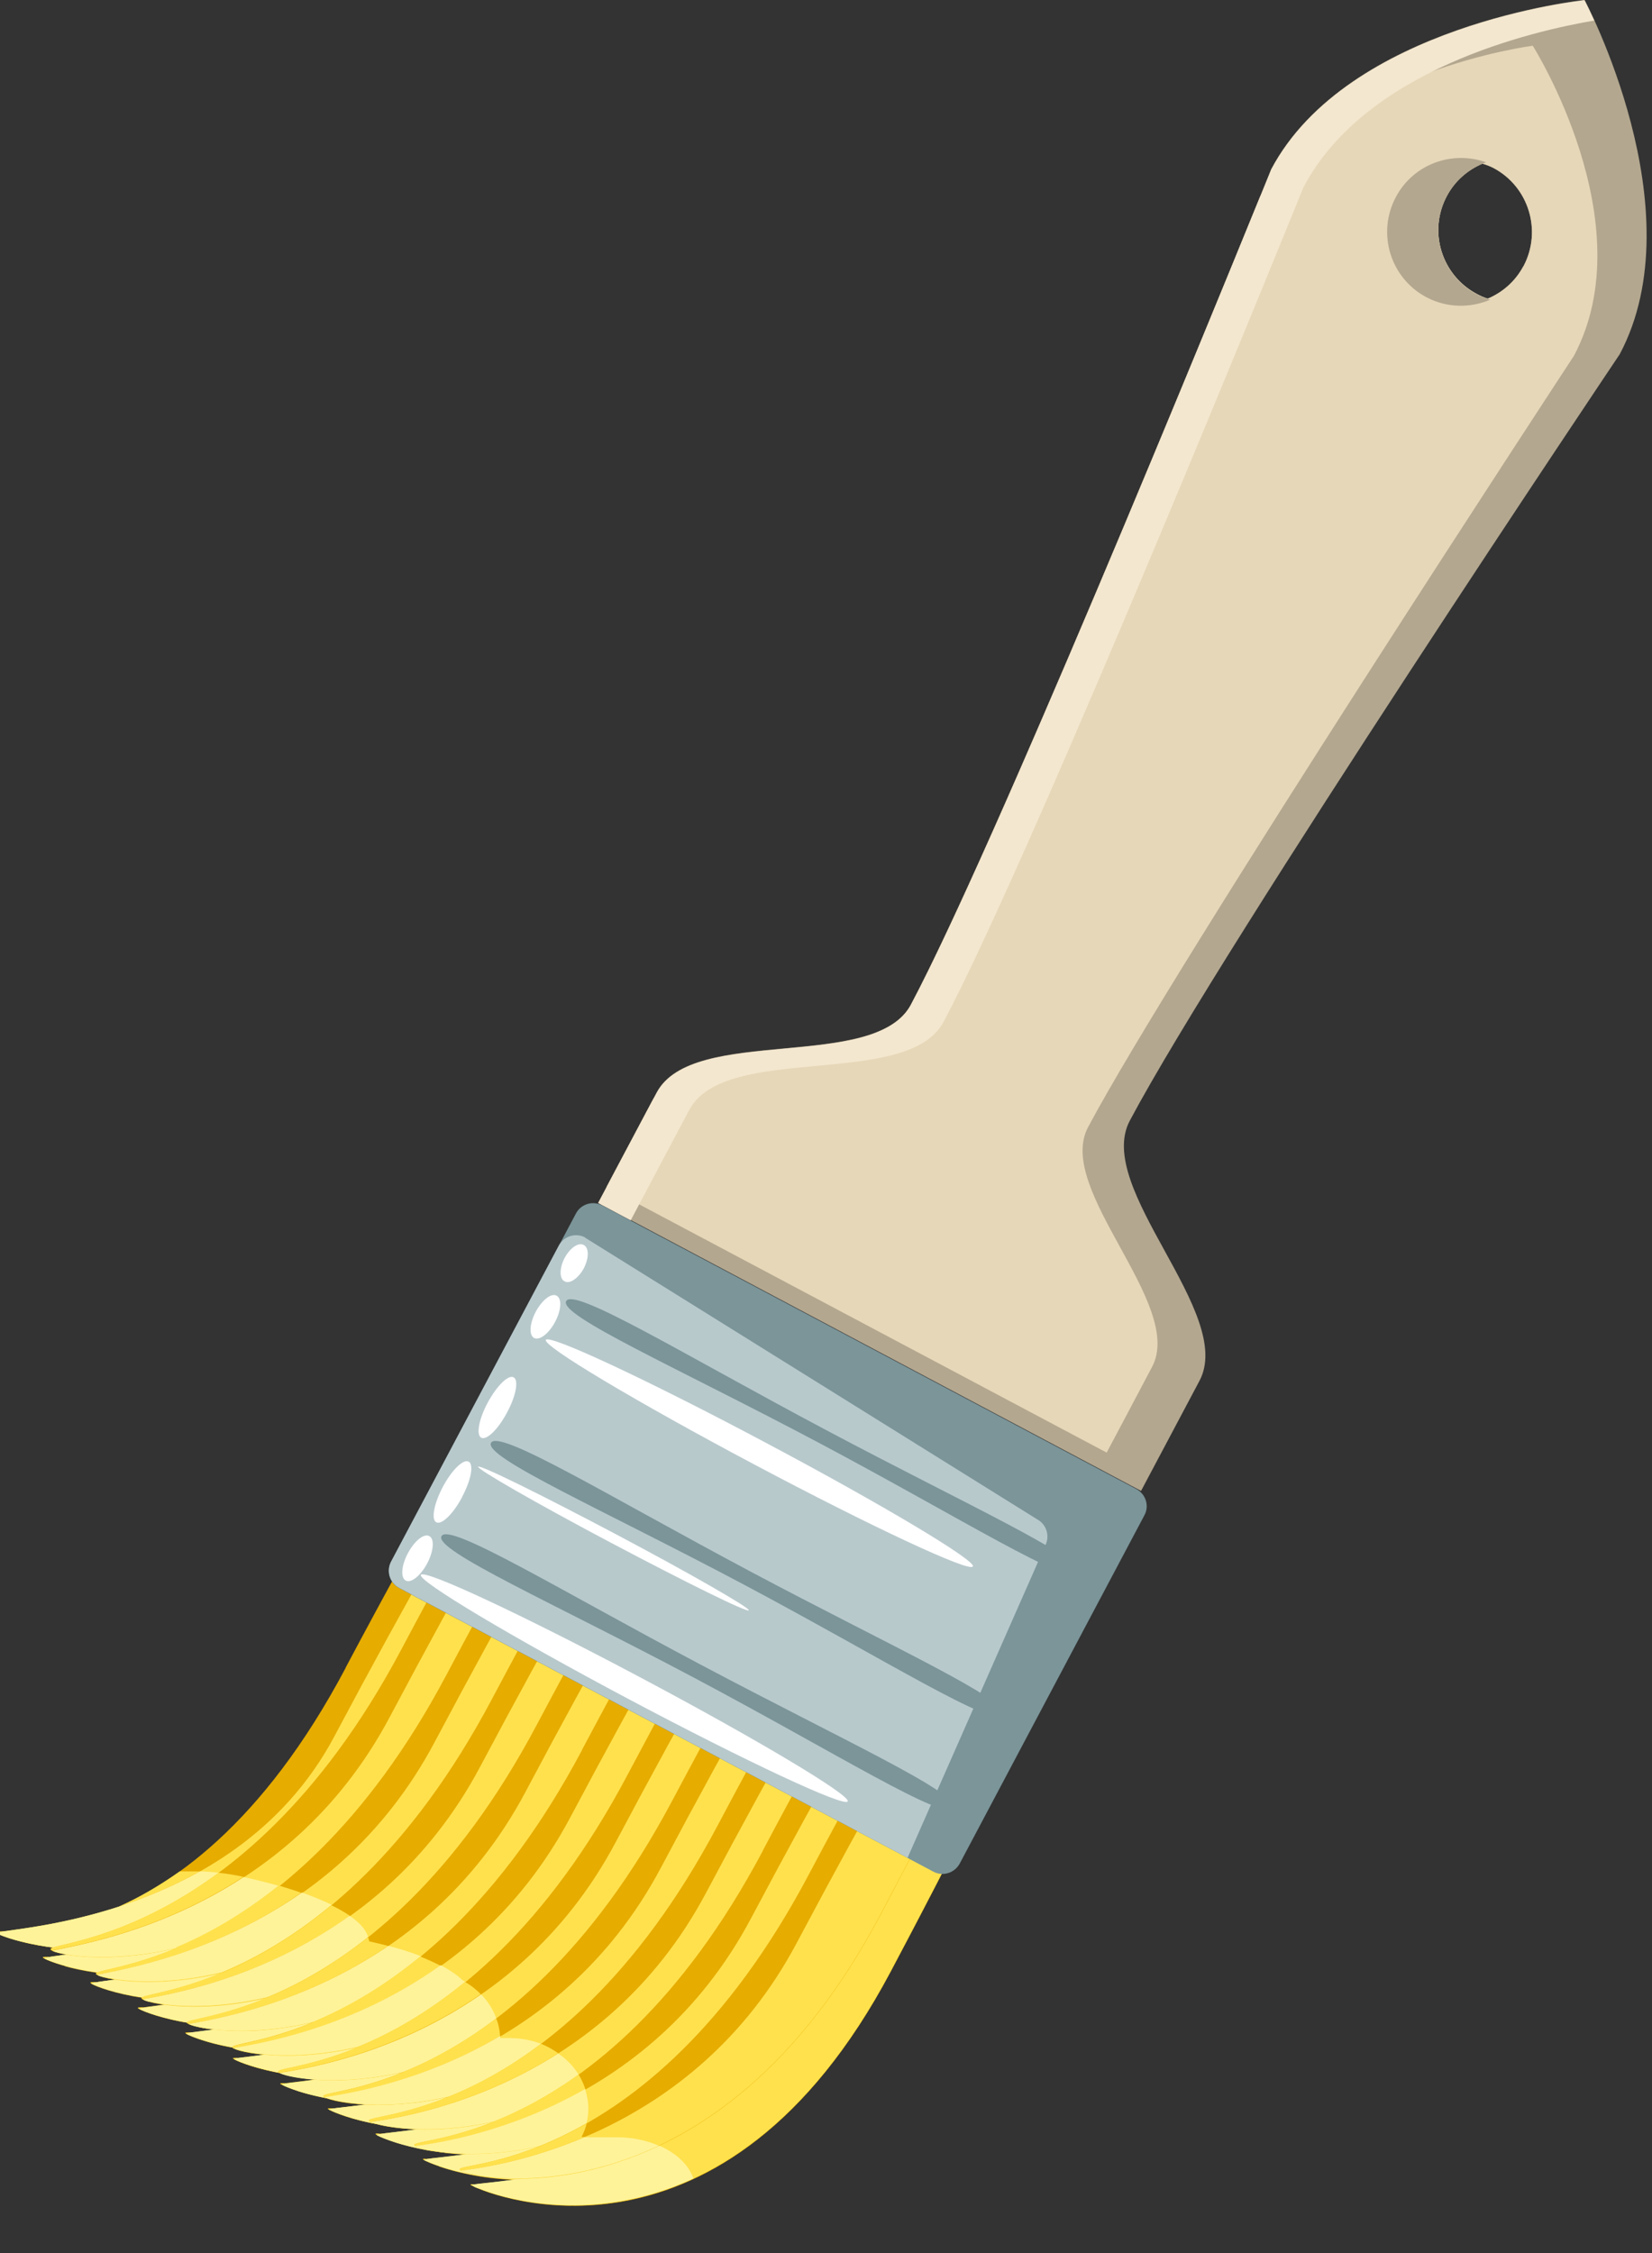 <svg width="55" height="75" viewBox="0 0 55 75" fill="none" xmlns="http://www.w3.org/2000/svg">
<rect x="0" y="0" width="55" height="75" fill="#333333" stroke="none"/>
<g clip-path="url(#clip0_309_3517)">
<path d="M11.504 55.528C5.974 65.957 -0.802 63.99 -0.107 64.351C0.588 64.721 8.455 67.338 13.994 56.908C19.525 46.479 21.428 41.544 20.734 41.174C20.039 40.804 17.044 45.099 11.504 55.519V55.528Z" fill="#E6AC00"/>
<path d="M21.132 41.581C20.383 41.517 15.872 48.87 11.136 57.793C7.716 64.234 -0.467 64.171 -0.106 64.361C0.58 64.722 8.474 67.302 13.986 56.909C18.173 49.032 21.285 42.383 21.132 41.581Z" fill="#FFE14D"/>
<path d="M13.074 56.404C7.544 66.834 0.786 64.831 1.481 65.201C2.176 65.571 10.025 68.223 15.564 57.785C21.104 47.355 23.016 42.385 22.322 42.024C21.627 41.654 18.614 45.975 13.074 56.404Z" fill="#E6AC00"/>
<path d="M22.718 42.421C21.97 42.358 17.441 49.747 12.713 58.66C9.294 65.102 1.129 65.003 1.49 65.201C2.176 65.562 10.052 68.179 15.564 57.785C19.75 49.9 22.881 43.233 22.718 42.421Z" fill="#FFE14D"/>
<path d="M14.634 57.269C9.095 67.699 2.365 65.66 3.059 66.039C3.754 66.409 11.585 69.097 17.125 58.659C22.664 48.221 24.595 43.231 23.9 42.861C23.205 42.492 20.174 46.84 14.634 57.269Z" fill="#E6AC00"/>
<path d="M24.298 43.259C23.549 43.196 18.993 50.63 14.266 59.535C10.855 65.967 2.7 65.85 3.06 66.039C3.746 66.4 11.595 69.053 17.116 58.66C21.303 50.774 24.442 44.071 24.289 43.259H24.298Z" fill="#FFE14D"/>
<path d="M16.204 58.146C10.665 68.584 3.953 66.509 4.638 66.879C5.333 67.249 13.146 69.974 18.685 59.535C24.225 49.097 26.174 44.072 25.479 43.711C24.784 43.341 21.744 47.717 16.204 58.155V58.146Z" fill="#E6AC00"/>
<path d="M25.877 44.099C25.128 44.036 20.563 51.506 15.836 60.402C12.426 66.825 4.279 66.681 4.649 66.879C5.344 67.249 13.175 69.929 18.687 59.526C22.873 51.641 26.031 44.911 25.877 44.099Z" fill="#FFE14D"/>
<path d="M17.764 59.011C12.224 69.45 5.521 67.338 6.216 67.708C6.911 68.078 14.705 70.839 20.245 60.392C25.793 49.944 27.751 44.901 27.056 44.531C26.362 44.161 23.303 48.564 17.764 59.002V59.011Z" fill="#E6AC00"/>
<path d="M27.462 44.938C26.713 44.884 22.121 52.381 17.403 61.276C13.992 67.7 5.864 67.519 6.225 67.718C6.919 68.088 14.723 70.803 20.244 60.401C24.431 52.507 27.606 45.75 27.453 44.938H27.462Z" fill="#FFE14D"/>
<path d="M19.336 59.887C13.796 70.325 7.111 68.187 7.806 68.557C8.501 68.927 16.277 71.724 21.826 61.276C27.365 50.829 29.341 45.75 28.655 45.38C27.961 45.01 24.884 49.449 19.345 59.887H19.336Z" fill="#E6AC00"/>
<path d="M29.043 45.786C28.294 45.732 23.684 53.266 18.974 62.152C15.564 68.576 7.454 68.368 7.814 68.558C8.509 68.927 16.295 71.679 21.825 61.277C26.012 53.383 29.196 46.598 29.043 45.786Z" fill="#FFE14D"/>
<path d="M20.894 60.762C15.355 71.209 8.687 69.026 9.382 69.395C10.077 69.765 17.836 72.598 23.384 62.142C28.933 51.695 30.917 46.588 30.223 46.218C29.528 45.849 26.442 50.314 20.894 60.762Z" fill="#E6AC00"/>
<path d="M30.627 46.625C29.869 46.562 25.241 54.15 20.532 63.018C17.131 69.433 9.029 69.207 9.399 69.396C10.094 69.766 17.861 72.554 23.392 62.143C27.578 54.249 30.781 47.437 30.636 46.616L30.627 46.625Z" fill="#FFE14D"/>
<path d="M22.454 61.629C16.906 72.076 10.266 69.866 10.96 70.227C11.655 70.596 19.396 73.465 24.935 63.009C30.484 52.553 32.487 47.419 31.801 47.049C31.106 46.679 27.994 51.172 22.454 61.62V61.629Z" fill="#E6AC00"/>
<path d="M32.206 47.465C31.448 47.411 26.802 55.025 22.093 63.894C18.691 70.299 10.608 70.047 10.969 70.236C11.654 70.606 19.413 73.43 24.935 63.019C29.13 55.125 32.342 48.277 32.197 47.465H32.206Z" fill="#FFE14D"/>
<path d="M24.03 62.502C18.482 72.958 11.86 70.703 12.554 71.073C13.249 71.443 20.972 74.348 26.52 63.891C32.069 53.435 34.09 48.275 33.395 47.905C32.7 47.535 29.578 52.055 24.03 62.511V62.502Z" fill="#E6AC00"/>
<path d="M33.791 48.302C33.034 48.248 28.369 55.898 23.669 64.767C20.277 71.163 12.193 70.884 12.563 71.082C13.258 71.452 20.989 74.312 26.52 63.892C30.715 55.998 33.945 49.132 33.8 48.302H33.791Z" fill="#FFE14D"/>
<path d="M25.588 63.378C20.04 73.834 13.436 71.543 14.131 71.913C14.825 72.283 22.521 75.224 28.078 64.758C33.627 54.302 35.666 49.105 34.971 48.736C34.276 48.366 31.137 52.922 25.588 63.378Z" fill="#E6AC00"/>
<path d="M35.368 49.141C34.61 49.087 29.919 56.782 25.227 65.633C21.835 72.029 13.769 71.723 14.139 71.912C14.834 72.282 22.548 75.169 28.078 64.758C32.273 56.855 35.521 49.962 35.377 49.141H35.368Z" fill="#FFE14D"/>
<path d="M27.16 64.251C21.612 74.708 15.026 72.389 15.721 72.759C16.415 73.129 24.093 76.097 29.65 65.641C35.199 55.184 37.256 49.952 36.561 49.591C35.866 49.221 32.709 53.804 27.16 64.26V64.251Z" fill="#E6AC00"/>
<path d="M36.957 49.979C36.199 49.925 31.49 57.656 26.798 66.507C23.406 72.894 15.368 72.561 15.729 72.759C16.423 73.129 24.119 76.052 29.649 65.632C33.844 57.729 37.101 50.809 36.957 49.979Z" fill="#FFE14D"/>
<path d="M13.362 54.906C7.967 65.065 1.065 64.569 1.724 64.93C2.391 65.291 10.348 66.409 15.752 56.233C21.157 46.056 22.537 42.141 21.869 41.789C21.202 41.437 18.757 44.748 13.362 54.906Z" fill="#E6AC00"/>
<path d="M22.266 42.158C21.553 42.077 17.773 48.112 12.983 57.143C9.527 63.666 3.068 64.65 1.732 64.938C2.427 65.29 10.375 66.373 15.752 56.241C19.83 48.554 22.438 42.898 22.266 42.167V42.158Z" fill="#FFE14D"/>
<path d="M14.868 55.745C9.473 65.922 2.581 65.389 3.248 65.75C3.907 66.102 11.855 67.257 17.259 57.08C22.663 46.895 24.062 42.952 23.394 42.6C22.726 42.248 20.263 45.577 14.868 55.745Z" fill="#E6AC00"/>
<path d="M23.782 42.961C23.069 42.88 19.271 48.942 14.48 57.973C11.025 64.496 4.556 65.47 3.248 65.75C3.943 66.102 11.873 67.212 17.25 57.071C21.337 49.375 23.953 43.691 23.782 42.961Z" fill="#FFE14D"/>
<path d="M16.365 56.584C10.961 66.76 4.087 66.201 4.754 66.562C5.413 66.923 13.352 68.105 18.756 57.91C24.169 47.715 25.576 43.755 24.909 43.403C24.241 43.051 21.769 46.407 16.365 56.584Z" fill="#E6AC00"/>
<path d="M25.305 43.772C24.592 43.691 20.776 49.79 15.985 58.812C12.521 65.326 6.061 66.3 4.762 66.561C5.456 66.913 13.369 68.059 18.755 57.91C22.841 50.205 25.476 44.503 25.305 43.772Z" fill="#FFE14D"/>
<path d="M17.872 57.414C12.468 67.6 5.602 67.013 6.27 67.374C6.937 67.726 14.85 68.944 20.263 58.749C25.676 48.546 27.101 44.567 26.434 44.206C25.766 43.854 23.285 47.229 17.872 57.414Z" fill="#E6AC00"/>
<path d="M26.831 44.576C26.118 44.495 22.284 50.621 17.494 59.651C14.029 66.165 7.56 67.131 6.279 67.374C6.974 67.726 14.877 68.908 20.263 58.749C24.35 51.045 27.003 45.316 26.822 44.585L26.831 44.576Z" fill="#FFE14D"/>
<path d="M19.379 58.254C13.966 68.448 7.118 67.835 7.786 68.187C8.453 68.539 16.356 69.793 21.769 59.58C27.183 49.367 28.617 45.361 27.958 45.01C27.291 44.658 24.792 48.059 19.379 58.245V58.254Z" fill="#E6AC00"/>
<path d="M28.346 45.388C27.633 45.307 23.781 51.469 18.99 60.491C15.526 67.014 9.048 67.961 7.785 68.196C8.48 68.547 16.365 69.756 21.769 59.589C25.865 51.875 28.517 46.128 28.346 45.388Z" fill="#FFE14D"/>
<path d="M20.887 59.092C15.474 69.296 8.636 68.647 9.303 68.998C9.962 69.359 17.856 70.631 23.278 60.419C28.7 50.197 30.153 46.173 29.476 45.821C28.808 45.469 26.3 48.889 20.887 59.092Z" fill="#E6AC00"/>
<path d="M29.863 46.191C29.151 46.11 25.289 52.299 20.499 61.321C17.035 67.844 10.557 68.791 9.303 68.998C9.997 69.35 17.873 70.586 23.269 60.419C27.364 52.696 30.035 46.922 29.863 46.191Z" fill="#FFE14D"/>
<path d="M22.386 59.932C16.964 70.144 10.143 69.459 10.811 69.82C11.47 70.181 19.355 71.489 24.777 61.267C30.199 51.045 31.661 46.985 30.993 46.634C30.325 46.282 27.808 49.719 22.386 59.932Z" fill="#E6AC00"/>
<path d="M31.388 47.004C30.675 46.922 26.796 53.139 22.005 62.169C18.541 68.692 12.054 69.63 10.818 69.82C11.513 70.172 19.38 71.444 24.784 61.267C28.88 53.545 31.56 47.752 31.397 47.004H31.388Z" fill="#FFE14D"/>
<path d="M23.891 60.77C18.469 70.991 11.657 70.269 12.325 70.63C12.992 70.982 20.851 72.335 26.282 62.096C31.713 51.865 33.183 47.787 32.516 47.435C31.848 47.083 29.313 50.548 23.891 60.77Z" fill="#E6AC00"/>
<path d="M32.913 47.806C32.2 47.724 28.303 53.976 23.512 62.998C20.048 69.521 13.552 70.45 12.334 70.631C13.029 70.983 20.878 72.291 26.282 62.096C30.387 54.364 33.084 48.545 32.913 47.806Z" fill="#FFE14D"/>
<path d="M25.398 61.608C19.966 71.839 13.173 71.09 13.841 71.442C14.508 71.794 22.357 73.174 27.788 62.934C33.228 52.695 34.708 48.599 34.041 48.238C33.373 47.886 30.829 51.368 25.398 61.599V61.608Z" fill="#E6AC00"/>
<path d="M34.428 48.616C33.716 48.535 29.8 54.823 25.01 63.845C21.554 70.368 15.05 71.288 13.85 71.45C14.544 71.811 22.375 73.138 27.788 62.943C31.893 55.202 34.6 49.365 34.428 48.625V48.616Z" fill="#FFE14D"/>
<path d="M26.906 62.439C21.475 72.669 14.691 71.894 15.358 72.254C16.026 72.606 23.857 74.023 29.297 63.774C34.737 53.525 36.226 49.402 35.558 49.05C34.891 48.698 32.337 52.208 26.906 62.439Z" fill="#E6AC00"/>
<path d="M35.953 49.42C35.24 49.348 31.316 55.655 26.525 64.677C23.061 71.199 16.556 72.102 15.365 72.255C16.06 72.616 23.882 73.978 29.295 63.765C33.409 56.025 36.115 50.16 35.953 49.42Z" fill="#FFE14D"/>
<path d="M38.101 50.44C38.272 50.124 38.146 49.736 37.83 49.565L20.048 40.128C19.732 39.956 19.335 40.083 19.173 40.398L13.02 51.991C12.849 52.307 12.975 52.704 13.291 52.867L31.073 62.303C31.389 62.475 31.777 62.348 31.948 62.042L38.101 50.44Z" fill="#7B9599"/>
<path d="M19.48 41.2L34.528 50.574C34.844 50.745 34.961 51.133 34.799 51.449L30.216 61.842L13.291 52.856C12.975 52.685 12.858 52.297 13.02 51.981L18.605 41.462C18.776 41.146 19.164 41.029 19.48 41.191V41.2Z" fill="#B8C9CC"/>
<path d="M28.222 59.966C28.114 60.164 24.848 58.64 20.923 56.556C16.999 54.472 13.904 52.622 14.012 52.424C14.121 52.225 17.387 53.75 21.311 55.834C25.236 57.918 28.33 59.767 28.222 59.966Z" fill="white"/>
<path d="M31.741 60.183C31.489 60.661 27.826 58.352 23.116 55.853C18.407 53.354 14.446 51.613 14.699 51.135C14.952 50.665 18.633 52.93 23.342 55.42C28.051 57.919 31.985 59.705 31.732 60.174L31.741 60.183Z" fill="#7B9599"/>
<path d="M24.931 53.605C24.886 53.687 22.838 52.676 20.348 51.359C17.858 50.042 15.882 48.905 15.918 48.824C15.964 48.743 18.012 49.753 20.502 51.07C22.992 52.388 24.967 53.524 24.931 53.605Z" fill="white"/>
<path d="M33.381 57.079C33.128 57.557 29.465 55.248 24.765 52.748C20.055 50.249 16.095 48.508 16.347 48.03C16.6 47.552 20.29 49.816 24.99 52.316C29.691 54.815 33.633 56.601 33.39 57.07L33.381 57.079Z" fill="#7B9599"/>
<path d="M32.382 52.145C32.274 52.343 29.008 50.818 25.083 48.734C21.159 46.65 18.064 44.801 18.173 44.602C18.281 44.404 21.547 45.928 25.471 48.013C29.396 50.097 32.49 51.946 32.391 52.145H32.382Z" fill="white"/>
<path d="M14.221 52.046C14.004 52.452 13.68 52.713 13.508 52.614C13.328 52.515 13.364 52.109 13.58 51.703C13.797 51.297 14.113 51.035 14.293 51.135C14.473 51.225 14.437 51.64 14.221 52.046Z" fill="white"/>
<path d="M15.385 49.836C15.087 50.395 14.708 50.765 14.528 50.675C14.347 50.585 14.447 50.053 14.744 49.493C15.042 48.934 15.421 48.564 15.601 48.654C15.782 48.744 15.682 49.277 15.385 49.827V49.836Z" fill="white"/>
<path d="M16.881 47.02C16.583 47.58 16.204 47.949 16.024 47.859C15.843 47.769 15.943 47.237 16.24 46.686C16.538 46.136 16.917 45.757 17.097 45.847C17.278 45.938 17.179 46.47 16.881 47.02Z" fill="white"/>
<path d="M18.479 44.007C18.271 44.395 17.965 44.629 17.784 44.539C17.604 44.449 17.631 44.052 17.838 43.664C18.046 43.276 18.352 43.032 18.533 43.132C18.713 43.231 18.686 43.619 18.479 44.007Z" fill="white"/>
<path d="M19.437 42.219C19.256 42.553 18.967 42.752 18.796 42.653C18.616 42.562 18.625 42.21 18.796 41.877C18.977 41.543 19.256 41.344 19.437 41.444C19.617 41.543 19.608 41.886 19.437 42.219Z" fill="white"/>
<path d="M35.892 52.361C35.639 52.839 31.976 50.53 27.267 48.031C22.557 45.532 18.597 43.791 18.849 43.312C19.102 42.834 22.783 45.099 27.492 47.598C32.193 50.097 36.135 51.874 35.892 52.361Z" fill="#7B9599"/>
<path d="M37.985 49.637C37.985 49.637 39.446 46.886 39.934 45.965C41.133 43.71 36.415 39.56 37.615 37.304C40.727 31.449 53.926 11.791 53.926 11.791C56.48 6.982 52.754 -0.001 52.754 -0.001C52.754 -0.001 44.877 0.82 42.324 5.629C42.324 5.629 33.438 27.579 30.334 33.434C29.134 35.689 23.063 34.111 21.863 36.366C21.376 37.286 19.914 40.038 19.914 40.038L37.985 49.628V49.637ZM50.715 8.867C50.444 9.373 50.02 9.734 49.533 9.941C49.407 9.905 49.289 9.851 49.172 9.788C47.99 9.165 47.539 7.695 48.17 6.522C48.441 6.017 48.865 5.656 49.352 5.448C49.479 5.484 49.596 5.529 49.722 5.593C50.895 6.215 51.346 7.677 50.724 8.858L50.715 8.867Z" fill="#B3A78F"/>
<path d="M36.848 48.347C36.848 48.347 37.912 46.344 38.354 45.505C39.464 43.421 35.115 39.605 36.225 37.521C39.094 32.126 52.401 11.844 52.401 11.844C54.756 7.415 51.03 1.523 51.03 1.523C51.03 1.523 44.579 2.335 41.954 6.54C40.249 10.726 33.059 28.3 30.325 33.443C30.099 33.876 29.693 34.164 29.179 34.372C27.582 35.843 22.72 34.742 21.7 36.673C21.114 37.773 20.193 39.514 20.193 39.514L36.848 48.356V48.347ZM50.714 8.867C50.444 9.372 50.02 9.733 49.532 9.941C49.406 9.905 49.289 9.851 49.172 9.787C47.99 9.165 47.539 7.694 48.17 6.522C48.441 6.016 48.865 5.655 49.352 5.448C49.478 5.484 49.596 5.529 49.722 5.592C50.895 6.215 51.346 7.676 50.723 8.858L50.714 8.867Z" fill="#E6D7B8"/>
<path d="M48.169 6.531C47.546 7.713 47.988 9.175 49.17 9.797C49.315 9.878 49.459 9.932 49.612 9.977C48.954 10.257 48.178 10.257 47.492 9.896C46.283 9.256 45.832 7.758 46.473 6.558C47.05 5.467 48.34 4.997 49.477 5.403C48.936 5.602 48.457 5.981 48.169 6.531Z" fill="#B3A78F"/>
<path d="M43.407 6.206C43.407 6.206 34.52 28.156 31.417 34.011C30.217 36.276 24.145 34.688 22.945 36.952C22.458 37.873 20.997 40.624 20.997 40.624L19.914 40.047C19.914 40.047 21.376 37.295 21.863 36.375C23.063 34.119 29.134 35.698 30.334 33.443C33.447 27.588 42.324 5.637 42.324 5.637C44.877 0.829 52.754 0.008 52.754 0.008C52.754 0.008 52.88 0.251 53.078 0.684C51.057 1.027 45.482 2.299 43.407 6.215V6.206Z" fill="#F3E7CF"/>
<path d="M3.98 63.459C4.837 63.179 5.748 62.8 6.65 62.295H5.983C5.279 62.791 4.602 63.179 3.971 63.459H3.98Z" fill="#FFE14D"/>
<path d="M0.831 64.659C1.093 64.722 1.409 64.785 1.77 64.831C1.409 64.785 1.093 64.722 0.822 64.659H0.831Z" fill="#FFE14D"/>
<path d="M0.074 64.298C-0.143 64.298 -0.215 64.298 -0.106 64.361C-0.106 64.361 -0.106 64.361 -0.097 64.361C-0.134 64.343 -0.061 64.325 0.074 64.298Z" fill="#FFE14D"/>
<path d="M0.073 64.298C-0.062 64.325 -0.134 64.343 -0.098 64.361C0.019 64.424 0.344 64.55 0.831 64.659C1.102 64.722 1.417 64.785 1.778 64.83C2.238 64.668 4.503 64.388 7.282 62.34C7.047 62.313 6.831 62.295 6.659 62.295C5.757 62.8 4.837 63.179 3.989 63.459C2.139 64.063 0.597 64.217 0.082 64.298H0.073Z" fill="#FFF399"/>
<path d="M1.643 65.137C1.436 65.137 1.373 65.137 1.472 65.191C1.472 65.191 1.472 65.191 1.481 65.191C1.445 65.173 1.508 65.155 1.643 65.137Z" fill="#FFE14D"/>
<path d="M2.177 65.444C2.466 65.525 2.818 65.607 3.233 65.67C2.809 65.607 2.448 65.535 2.168 65.453L2.177 65.444Z" fill="#FFE14D"/>
<path d="M3.241 65.66C3.448 65.561 4.432 65.444 5.848 64.857C4.206 65.245 2.889 65.182 2.203 65.065C1.96 65.101 1.779 65.119 1.653 65.146C1.518 65.164 1.454 65.182 1.49 65.2C1.59 65.254 1.824 65.345 2.185 65.444C2.474 65.525 2.826 65.606 3.25 65.66H3.241Z" fill="#FFF399"/>
<path d="M3.069 66.038C3.069 66.038 3.087 66.002 3.214 65.984C3.024 65.984 2.961 65.984 3.06 66.038C3.232 66.129 3.836 66.354 4.72 66.499C3.827 66.363 3.223 66.138 3.06 66.047L3.069 66.038Z" fill="#FFE14D"/>
<path d="M3.068 66.04C3.239 66.13 3.834 66.356 4.728 66.491C4.854 66.392 5.864 66.302 7.362 65.679C5.819 66.04 4.547 66.004 3.834 65.895C3.555 65.932 3.338 65.959 3.212 65.986C3.086 66.004 3.032 66.022 3.068 66.04Z" fill="#FFF399"/>
<path d="M4.648 66.877C4.648 66.877 4.666 66.841 4.783 66.823C4.594 66.823 4.539 66.823 4.639 66.877C4.801 66.968 5.378 67.184 6.236 67.329C5.387 67.184 4.81 66.968 4.648 66.877Z" fill="#FFE14D"/>
<path d="M4.647 66.879C4.809 66.969 5.386 67.185 6.234 67.33C6.27 67.222 7.308 67.158 8.878 66.509C7.425 66.852 6.216 66.834 5.486 66.734C5.17 66.779 4.926 66.806 4.791 66.834C4.674 66.852 4.62 66.87 4.656 66.888L4.647 66.879Z" fill="#FFF399"/>
<path d="M6.362 67.663C6.182 67.663 6.128 67.663 6.227 67.717C6.2 67.699 6.245 67.681 6.362 67.663Z" fill="#FFE14D"/>
<path d="M6.689 67.897C6.951 67.988 7.321 68.087 7.754 68.159C7.321 68.078 6.96 67.988 6.698 67.897H6.689Z" fill="#FFE14D"/>
<path d="M7.742 68.16C7.652 68.034 8.716 68.007 10.376 67.33C9.005 67.646 7.859 67.646 7.129 67.556C6.777 67.601 6.506 67.637 6.362 67.655C6.244 67.673 6.199 67.691 6.226 67.709C6.299 67.754 6.461 67.817 6.686 67.889C6.948 67.98 7.309 68.07 7.742 68.151V68.16Z" fill="#FFF399"/>
<path d="M9.294 68.997C8.5 68.853 7.968 68.645 7.805 68.555C7.769 68.537 7.814 68.519 7.932 68.501C7.76 68.501 7.706 68.501 7.805 68.546C7.968 68.627 8.509 68.844 9.303 68.997H9.294Z" fill="#FFE14D"/>
<path d="M7.816 68.556C7.969 68.637 8.511 68.845 9.304 68.998C9.043 68.854 10.134 68.872 11.894 68.159C10.622 68.448 9.539 68.466 8.799 68.394C8.402 68.448 8.105 68.484 7.942 68.502C7.834 68.52 7.78 68.538 7.816 68.556Z" fill="#FFF399"/>
<path d="M9.9 69.593C10.153 69.674 10.487 69.773 10.893 69.845C10.893 69.845 10.884 69.845 10.875 69.845C10.478 69.764 10.144 69.683 9.9 69.602V69.593Z" fill="#FFE14D"/>
<path d="M9.512 69.351C9.34 69.351 9.286 69.351 9.385 69.396C9.358 69.378 9.403 69.369 9.512 69.351Z" fill="#FFE14D"/>
<path d="M10.882 69.845C10.882 69.845 10.837 69.827 10.819 69.818C10.819 69.818 10.819 69.818 10.809 69.818C10.521 69.665 11.621 69.701 13.39 68.988C12.217 69.25 11.207 69.286 10.476 69.232C10.025 69.295 9.682 69.331 9.519 69.358C9.411 69.376 9.375 69.385 9.393 69.403C9.474 69.448 9.655 69.521 9.898 69.602C10.151 69.683 10.476 69.773 10.873 69.845H10.882Z" fill="#FFF399"/>
<path d="M12.505 70.694C11.693 70.54 11.143 70.324 10.981 70.234C10.944 70.216 10.981 70.198 11.089 70.189C10.927 70.189 10.881 70.189 10.972 70.234C11.134 70.324 11.711 70.558 12.559 70.712C12.541 70.712 12.523 70.703 12.505 70.694Z" fill="#FFE14D"/>
<path d="M10.981 70.235C11.143 70.316 11.693 70.541 12.505 70.695C12.424 70.668 12.361 70.65 12.325 70.632C12.045 70.478 13.137 70.523 14.896 69.811C13.813 70.054 12.866 70.09 12.153 70.054C11.639 70.126 11.26 70.162 11.08 70.189C10.981 70.207 10.944 70.216 10.972 70.235H10.981Z" fill="#FFF399"/>
<path d="M15.573 71.704C15.573 71.704 15.492 71.704 15.455 71.704C15.419 71.704 15.392 71.704 15.356 71.704C14.95 71.686 14.607 71.65 14.355 71.596C13.895 71.523 13.507 71.424 13.209 71.334C13.741 71.496 14.553 71.686 15.537 71.722C15.555 71.722 15.564 71.722 15.582 71.722C15.582 71.722 15.582 71.722 15.573 71.722V71.704Z" fill="#FFE14D"/>
<path d="M12.667 71.027C12.505 71.018 12.46 71.018 12.55 71.072C12.523 71.054 12.559 71.045 12.658 71.027H12.667Z" fill="#FFE14D"/>
<path d="M14.356 71.587C14.094 71.542 13.914 71.479 13.833 71.443C13.553 71.289 14.636 71.334 16.395 70.64C15.412 70.856 14.546 70.901 13.86 70.883C13.282 70.964 12.849 71.001 12.66 71.037C12.561 71.046 12.525 71.064 12.552 71.082C12.651 71.136 12.877 71.226 13.21 71.334C13.508 71.424 13.896 71.524 14.356 71.596V71.587Z" fill="#FFF399"/>
<path d="M14.239 71.867C14.085 71.858 14.04 71.867 14.13 71.903C14.103 71.885 14.139 71.876 14.229 71.858L14.239 71.867Z" fill="#FFE14D"/>
<path d="M14.627 72.11C15.15 72.291 16.016 72.516 17.108 72.561C17.126 72.561 17.135 72.561 17.153 72.561C16.043 72.525 15.15 72.3 14.627 72.119V72.11Z" fill="#FFE14D"/>
<path d="M17.141 72.553C17.204 72.544 17.277 72.534 17.34 72.525C16.257 72.525 15.526 72.354 15.346 72.255C15.057 72.102 16.149 72.156 17.908 71.461C17.024 71.65 16.23 71.714 15.58 71.704C15.58 71.704 15.553 71.704 15.535 71.704C14.895 71.795 14.435 71.831 14.227 71.867C14.137 71.885 14.101 71.894 14.128 71.912C14.209 71.948 14.371 72.02 14.615 72.102C15.138 72.282 16.032 72.507 17.141 72.544V72.553Z" fill="#FFF399"/>
<path d="M15.82 72.715C15.667 72.706 15.621 72.706 15.721 72.761C15.685 72.743 15.721 72.734 15.82 72.715Z" fill="#FFE14D"/>
<path d="M15.998 72.877C16.945 73.247 19.823 74.05 23.089 72.525C19.823 74.041 16.936 73.247 15.998 72.877Z" fill="#FFE14D"/>
<path d="M15.8 72.797C15.8 72.797 15.763 72.778 15.754 72.769C15.772 72.769 15.781 72.788 15.8 72.797Z" fill="#FFE14D"/>
<path d="M17.349 72.526C17.286 72.535 17.214 72.544 17.151 72.553C17.133 72.553 17.115 72.553 17.106 72.553C16.474 72.644 16.014 72.68 15.825 72.707C15.735 72.725 15.698 72.734 15.726 72.752C15.726 72.752 15.744 72.761 15.753 72.77C15.771 72.77 15.78 72.788 15.798 72.797C15.834 72.815 15.861 72.824 15.906 72.842C15.906 72.842 15.915 72.842 15.924 72.842C15.951 72.851 15.969 72.86 15.996 72.869C16.934 73.239 19.812 74.024 23.087 72.517C22.925 72.057 22.51 71.669 21.951 71.426C20.173 72.265 18.549 72.517 17.358 72.526H17.349Z" fill="#FFF399"/>
<path d="M1.77 64.83C1.68 64.866 1.662 64.893 1.734 64.929C2.555 64.749 5.307 64.307 8.103 62.475C7.806 62.412 7.526 62.367 7.273 62.34C4.495 64.388 2.221 64.668 1.77 64.83Z" fill="#FFE14D"/>
<path d="M5.848 64.858C5.848 64.858 5.875 64.849 5.893 64.84C3.719 65.363 2.086 65.093 1.752 64.939C1.833 64.975 1.978 65.02 2.203 65.056C2.889 65.183 4.215 65.246 5.848 64.849V64.858Z" fill="#FFE14D"/>
<path d="M1.732 64.938C1.732 64.938 1.741 64.938 1.75 64.938C2.075 65.092 3.708 65.362 5.891 64.839C6.866 64.424 8.048 63.792 9.302 62.782C8.896 62.665 8.49 62.566 8.111 62.484C5.314 64.316 2.553 64.758 1.741 64.938H1.732Z" fill="#FFF399"/>
<path d="M3.629 65.858C3.629 65.858 3.574 65.849 3.547 65.84C3.574 65.84 3.601 65.849 3.629 65.858Z" fill="#FFE14D"/>
<path d="M7.364 65.678C7.364 65.678 7.382 65.678 7.4 65.669C5.695 66.075 4.324 65.994 3.656 65.867C3.719 65.876 3.774 65.894 3.846 65.903C4.558 66.012 5.831 66.048 7.373 65.687L7.364 65.678Z" fill="#FFE14D"/>
<path d="M5.885 64.839C5.885 64.839 5.858 64.848 5.84 64.857C4.433 65.443 3.44 65.56 3.233 65.66C3.187 65.687 3.178 65.714 3.233 65.741C4.081 65.56 7.085 65.082 10.026 63.007C9.782 62.917 9.53 62.845 9.277 62.764C8.014 63.774 6.841 64.415 5.867 64.82L5.885 64.839Z" fill="#FFE14D"/>
<path d="M3.25 65.75C3.25 65.75 3.358 65.795 3.439 65.813C3.439 65.813 3.439 65.813 3.448 65.813C3.476 65.813 3.512 65.822 3.539 65.831C3.566 65.831 3.593 65.84 3.62 65.849C3.62 65.849 3.638 65.849 3.647 65.849C4.315 65.975 5.686 66.066 7.391 65.65C8.429 65.217 9.683 64.532 11.036 63.404C10.738 63.26 10.404 63.124 10.053 62.998C7.102 65.064 4.107 65.551 3.259 65.732L3.25 65.75Z" fill="#FFF399"/>
<path d="M4.973 66.635C4.973 66.635 4.928 66.617 4.9 66.617C4.928 66.617 4.946 66.635 4.973 66.635Z" fill="#FFE14D"/>
<path d="M4.848 66.599C4.848 66.599 4.82 66.59 4.811 66.58C4.82 66.58 4.839 66.59 4.848 66.599Z" fill="#FFE14D"/>
<path d="M8.878 66.499C8.878 66.499 8.896 66.499 8.914 66.49C7.056 66.932 5.594 66.788 5.008 66.644C5.134 66.671 5.287 66.707 5.486 66.734C6.217 66.833 7.426 66.851 8.878 66.508V66.499Z" fill="#FFE14D"/>
<path d="M7.39 65.669C7.39 65.669 7.372 65.669 7.354 65.678C5.866 66.292 4.846 66.391 4.72 66.49C4.702 66.508 4.72 66.526 4.756 66.553C4.756 66.553 4.756 66.553 4.765 66.553C5.613 66.382 8.672 65.904 11.649 63.775C11.468 63.648 11.261 63.531 11.035 63.423C9.691 64.542 8.428 65.236 7.39 65.669Z" fill="#FFE14D"/>
<path d="M4.765 66.562C4.765 66.562 4.792 66.571 4.801 66.58C4.81 66.58 4.828 66.589 4.837 66.598C4.855 66.598 4.873 66.607 4.891 66.616C4.918 66.616 4.936 66.634 4.963 66.634C4.963 66.634 4.981 66.634 4.99 66.634C5.577 66.779 7.038 66.923 8.897 66.481C9.862 66.084 11.017 65.461 12.253 64.478C12.181 64.225 11.964 63.991 11.639 63.774C8.662 65.903 5.604 66.391 4.756 66.553L4.765 66.562Z" fill="#FFF399"/>
<path d="M8.906 66.49C8.906 66.49 8.888 66.49 8.87 66.499C7.3 67.149 6.263 67.212 6.227 67.32C6.227 67.32 6.227 67.356 6.263 67.365C6.371 67.419 6.669 67.501 7.12 67.555C7.86 67.636 9.005 67.636 10.368 67.329C10.377 67.329 10.395 67.32 10.404 67.311C8.202 67.825 6.569 67.528 6.272 67.374C7.093 67.221 10.007 66.77 12.921 64.776C12.713 64.722 12.497 64.668 12.289 64.623C12.289 64.578 12.271 64.532 12.253 64.487C11.017 65.471 9.862 66.093 8.897 66.49H8.906Z" fill="#FFE14D"/>
<path d="M6.281 67.375C6.579 67.528 8.221 67.826 10.413 67.311C11.433 66.888 12.678 66.22 14.013 65.119C13.67 64.984 13.3 64.867 12.93 64.776C10.016 66.761 7.102 67.221 6.281 67.375Z" fill="#FFF399"/>
<path d="M11.884 68.16C11.884 68.16 11.912 68.151 11.921 68.142C9.746 68.647 8.131 68.349 7.807 68.196C7.942 68.259 8.285 68.349 8.79 68.394C9.53 68.466 10.612 68.448 11.884 68.16Z" fill="#FFE14D"/>
<path d="M10.414 67.319C10.414 67.319 10.387 67.328 10.378 67.337C8.727 68.014 7.653 68.041 7.744 68.167C7.744 68.167 7.762 68.185 7.771 68.194C8.601 68.041 11.668 67.572 14.663 65.434C14.456 65.325 14.23 65.226 13.987 65.127C12.661 66.219 11.415 66.895 10.387 67.319H10.414Z" fill="#FFE14D"/>
<path d="M7.788 68.187H7.797C8.122 68.34 9.737 68.638 11.911 68.133C12.931 67.718 14.167 67.05 15.484 65.967C15.448 65.949 15.421 65.922 15.385 65.904C15.204 65.733 14.961 65.57 14.672 65.417C11.686 67.555 8.609 68.024 7.779 68.178L7.788 68.187Z" fill="#FFF399"/>
<path d="M9.386 69.035C9.386 69.035 9.349 69.026 9.34 69.017C9.358 69.017 9.367 69.026 9.386 69.035Z" fill="#FFE14D"/>
<path d="M13.391 68.98C13.391 68.98 13.418 68.971 13.427 68.962C11.424 69.422 9.899 69.197 9.412 69.043C9.611 69.106 9.971 69.178 10.468 69.224C11.198 69.278 12.209 69.251 13.382 68.98H13.391Z" fill="#FFE14D"/>
<path d="M11.92 68.142C11.92 68.142 11.893 68.151 11.884 68.16C10.124 68.873 9.033 68.846 9.294 68.999C10.097 68.864 13.066 68.412 16.007 66.382C15.853 66.229 15.682 66.085 15.483 65.977C14.157 67.059 12.93 67.727 11.911 68.142H11.92Z" fill="#FFE14D"/>
<path d="M9.305 69.007C9.305 69.007 9.332 69.016 9.341 69.025C9.359 69.025 9.368 69.034 9.386 69.043C9.386 69.043 9.404 69.043 9.413 69.052C9.891 69.215 11.425 69.431 13.428 68.971C14.321 68.61 15.385 68.051 16.522 67.185C16.414 66.887 16.242 66.616 16.017 66.391C13.085 68.421 10.117 68.872 9.305 69.007Z" fill="#FFF399"/>
<path d="M14.897 69.809C14.897 69.809 14.924 69.8 14.942 69.791C13.12 70.206 11.685 70.053 11.09 69.899C11.324 69.962 11.694 70.017 12.163 70.044C12.876 70.08 13.823 70.044 14.906 69.8L14.897 69.809Z" fill="#FFE14D"/>
<path d="M13.428 68.972C13.428 68.972 13.4 68.981 13.391 68.99C11.623 69.703 10.531 69.667 10.811 69.82C10.811 69.82 10.811 69.82 10.82 69.82C11.542 69.712 14.014 69.333 16.648 67.781C16.639 67.573 16.594 67.375 16.522 67.186C15.376 68.052 14.321 68.602 13.428 68.972Z" fill="#FFE14D"/>
<path d="M10.818 69.819C10.818 69.819 10.854 69.838 10.882 69.847C10.882 69.847 10.89 69.847 10.9 69.847C10.927 69.856 10.963 69.865 11.008 69.883C11.008 69.883 11.017 69.883 11.026 69.883C11.044 69.883 11.071 69.892 11.089 69.901C11.694 70.054 13.119 70.207 14.941 69.792C15.825 69.441 16.881 68.89 18.009 68.033C17.702 67.916 17.368 67.853 17.025 67.844H16.655C16.655 67.844 16.655 67.799 16.655 67.772C14.03 69.323 11.549 69.693 10.827 69.81L10.818 69.819Z" fill="#FFF399"/>
<path d="M14.942 69.793C14.942 69.793 14.915 69.802 14.897 69.811C13.128 70.514 12.037 70.478 12.325 70.632C12.361 70.65 12.425 70.677 12.506 70.695C12.524 70.695 12.542 70.704 12.56 70.713C12.822 70.785 13.282 70.857 13.868 70.884C14.554 70.911 15.42 70.857 16.403 70.641C16.421 70.641 16.43 70.632 16.448 70.623C14.265 71.11 12.632 70.785 12.334 70.632C13.083 70.523 15.799 70.126 18.587 68.349C18.406 68.223 18.217 68.114 18.009 68.033C16.881 68.881 15.826 69.432 14.942 69.793Z" fill="#FFE14D"/>
<path d="M12.334 70.631C12.632 70.784 14.265 71.109 16.448 70.622C17.269 70.288 18.225 69.801 19.263 69.061C19.091 68.781 18.866 68.547 18.586 68.357C15.798 70.135 13.083 70.532 12.334 70.64V70.631Z" fill="#FFF399"/>
<path d="M16.448 70.623C16.448 70.623 16.421 70.632 16.403 70.641C14.644 71.335 13.552 71.29 13.841 71.444C13.913 71.489 14.103 71.543 14.364 71.588C14.626 71.633 14.96 71.678 15.366 71.696C15.402 71.696 15.429 71.696 15.465 71.696C15.501 71.696 15.537 71.696 15.582 71.696C15.582 71.696 15.582 71.696 15.591 71.696C16.241 71.705 17.035 71.651 17.919 71.453C17.928 71.453 17.937 71.453 17.946 71.444C15.763 71.922 14.139 71.597 13.85 71.444C14.536 71.353 16.918 71.01 19.489 69.549C19.435 69.377 19.353 69.206 19.263 69.053C18.226 69.802 17.269 70.289 16.448 70.614V70.623Z" fill="#FFE14D"/>
<path d="M13.849 71.444C14.147 71.597 15.771 71.931 17.945 71.444C18.423 71.254 18.955 71.002 19.524 70.677C19.569 70.514 19.587 70.352 19.587 70.181C19.587 69.955 19.542 69.748 19.479 69.54C16.907 71.002 14.525 71.344 13.84 71.435L13.849 71.444Z" fill="#FFF399"/>
<path d="M17.919 71.46C16.16 72.155 15.068 72.101 15.357 72.254C15.537 72.354 16.277 72.534 17.351 72.525C18.55 72.516 20.165 72.272 21.943 71.424C18.587 73.012 15.772 72.471 15.366 72.254C15.907 72.191 17.531 71.957 19.471 71.136H19.362C19.435 70.991 19.498 70.838 19.534 70.685C18.965 71.009 18.433 71.253 17.955 71.451C17.946 71.451 17.937 71.451 17.928 71.46H17.919Z" fill="#FFE14D"/>
<path d="M21.932 71.425C21.535 71.254 21.084 71.154 20.579 71.145H19.46C17.521 71.966 15.897 72.192 15.355 72.255C15.761 72.463 18.576 73.004 21.932 71.425Z" fill="#FFF399"/>
</g>
<defs>
<clipPath id="clip0_309_3517">
<rect width="55" height="75" fill="white"/>
</clipPath>
</defs>
</svg>
